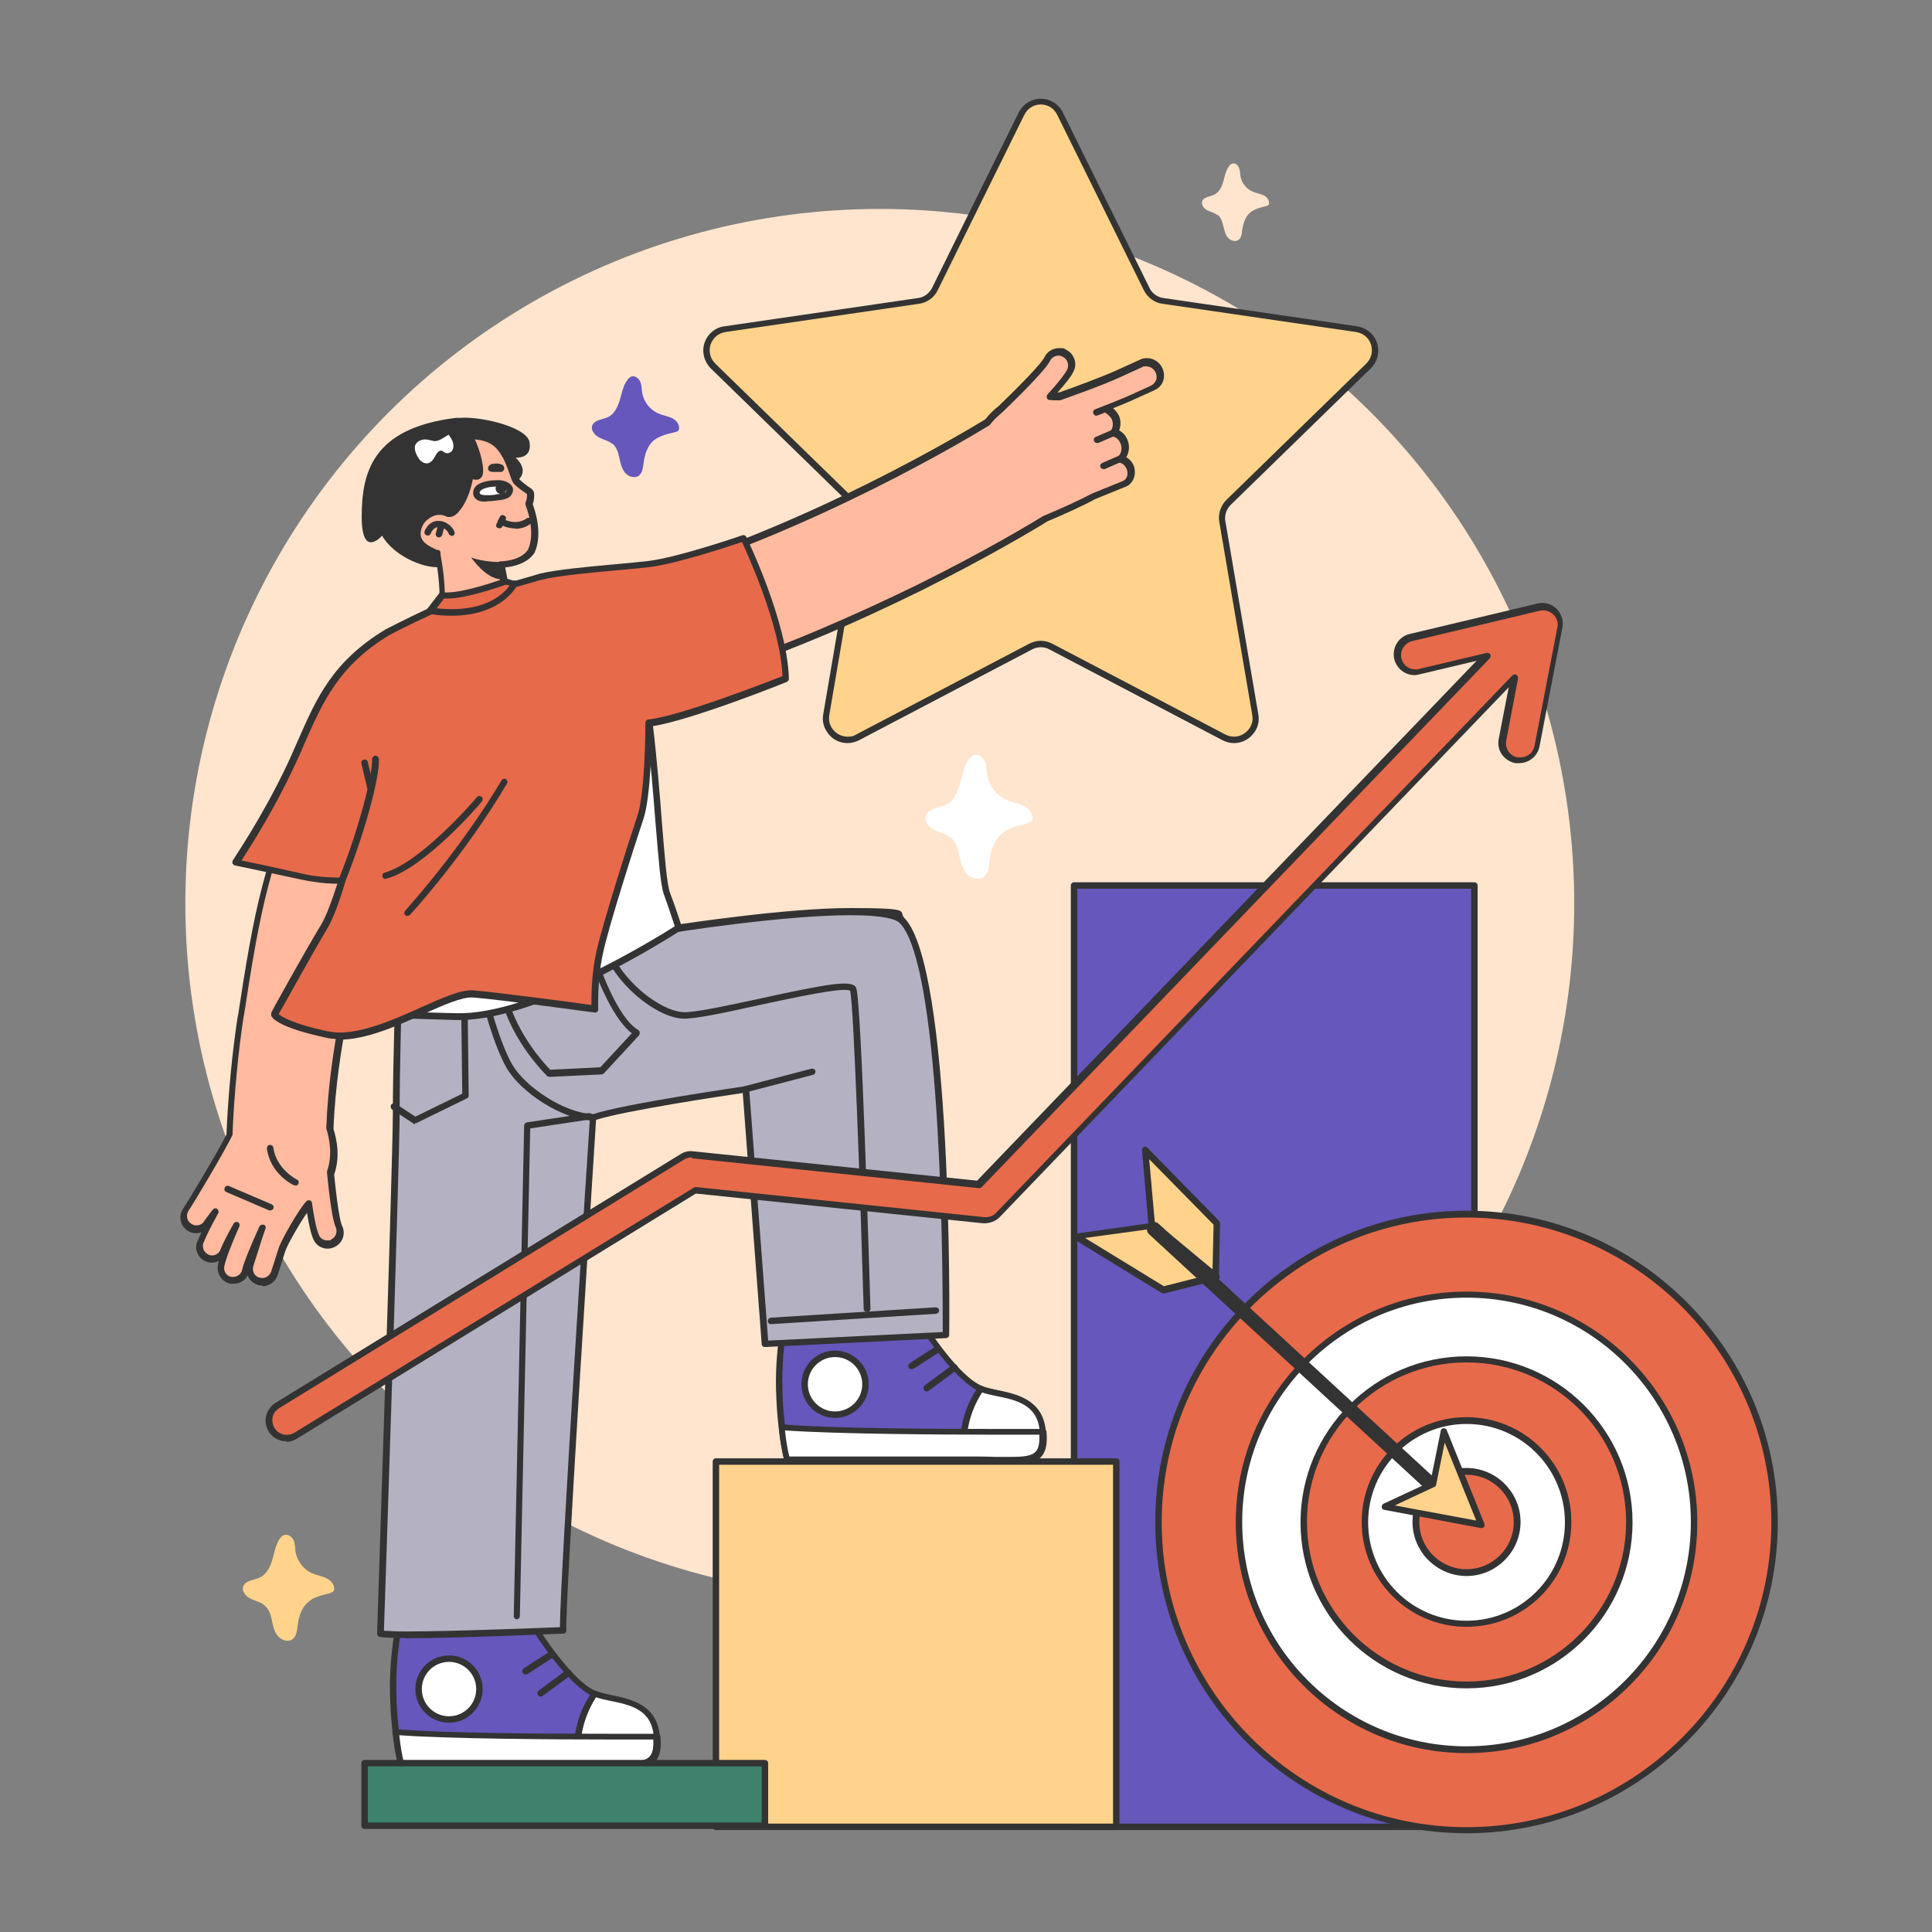 <?xml version="1.0" encoding="UTF-8"?>
<svg id="_Ñëîé_1" data-name="Ñëîé_1" xmlns="http://www.w3.org/2000/svg" version="1.1" viewBox="0 0 540 540">
  <rect x="0" y="0" width="540" height="540" fill="#808080" stroke="none"/>
  <!-- Generator: Adobe Illustrator 29.4.0, SVG Export Plug-In . SVG Version: 2.1.0 Build 152)  -->
  <defs>
    <style>
      .st0 {
        fill: #ffd38b;
      }

      .st1 {
        fill: #6557bb;
      }

      .st2 {
        fill: #fff;
      }

      .st3 {
        fill: #3d826d;
      }

      .st4 {
        fill: #e76a4a;
      }

      .st5 {
        fill: #ffe5ce;
      }

      .st6 {
        fill: #7089e4;
      }

      .st7 {
        fill: #333;
      }

      .st8 {
        fill: #b4b2c2;
      }

      .st9 {
        fill: #ffba9f;
      }
    </style>
  </defs>
  <circle class="st5" cx="245.9" cy="252.5" r="194.1"/>
  <path class="st1" d="M171.2,124.1c-1.1-.9-2.5-1.2-3.7-1.8-1.2-.6-2.4-2-2-3.3.6-1.7,2.9-1.7,4.4-2.4,1.8-.8,2.7-2.8,3.3-4.7.6-1.9.9-3.9,2-5.5.3-.5.8-1,1.4-1.2,1-.2,2,.6,2.4,1.6s.3,2,.5,3c.4,2.5,2.2,4.8,4.6,5.8,1.2.5,2.4.7,3.6,1.2,1.1.5,2.2,1.6,2.1,2.9,0,.2,0,.3-.1.5-.2.4-.7.5-1.1.6-2.1.5-4.3,1-6,2.4-1.7,1.5-2.4,3.9-2.7,6.1-.2,1.4-.3,2.9-1.4,3.7-1.2.8-3,.2-3.9-1-.9-1.2-1.2-2.7-1.5-4.1-.3-1.4-.8-3-1.9-3.9Z"/>
  <path class="st2" d="M265.8,234.2c-1.3-1.1-3.1-1.5-4.6-2.2-1.5-.8-3-2.4-2.4-4,.7-2.1,3.5-2.1,5.5-3,2.2-1,3.3-3.4,4-5.8s1.1-4.8,2.4-6.8c.4-.6,1-1.2,1.7-1.4,1.2-.3,2.4.8,2.9,1.9s.4,2.5.6,3.7c.5,3.1,2.7,5.9,5.7,7.1,1.4.6,3,.8,4.4,1.5s2.7,2,2.6,3.5c0,.2,0,.4-.1.6-.2.5-.8.6-1.3.8-2.6.7-5.3,1.2-7.3,3-2.1,1.9-3,4.8-3.3,7.5-.2,1.7-.4,3.6-1.8,4.6-1.5,1-3.7.2-4.8-1.2-1.1-1.4-1.5-3.3-1.9-5.1s-1-3.6-2.3-4.8Z"/>
  <path class="st5" d="M340.4,60.2c-.8-.7-1.9-.9-2.9-1.4s-1.8-1.5-1.5-2.5c.4-1.3,2.2-1.3,3.4-1.9,1.4-.7,2.1-2.2,2.5-3.6.4-1.4.7-3,1.5-4.2.3-.4.6-.8,1.1-.9.8-.2,1.5.5,1.8,1.2.3.7.3,1.6.4,2.3.3,1.9,1.7,3.7,3.5,4.4.9.4,1.9.5,2.8.9.9.4,1.7,1.2,1.7,2.2,0,.1,0,.3,0,.4-.2.3-.5.4-.8.5-1.6.4-3.3.8-4.6,1.9-1.3,1.2-1.8,3-2.1,4.7-.1,1.1-.2,2.3-1.1,2.9-.9.6-2.3.1-3-.8s-.9-2.1-1.2-3.2c-.3-1.1-.6-2.3-1.5-3Z"/>
  <path class="st0" d="M73.9,448.7c-1.1-1-2.6-1.2-3.9-1.9-1.3-.6-2.5-2.1-2-3.4.6-1.7,3-1.7,4.7-2.5,1.8-.9,2.8-2.9,3.4-4.9s.9-4.1,2-5.8c.4-.5.8-1.1,1.5-1.2,1-.2,2.1.6,2.5,1.6s.4,2.1.5,3.2c.5,2.6,2.3,5,4.8,6,1.2.5,2.6.7,3.8,1.3,1.2.6,2.3,1.7,2.2,3,0,.2,0,.4-.1.5-.2.4-.7.5-1.1.7-2.2.6-4.5,1-6.2,2.6-1.8,1.6-2.5,4-2.8,6.4-.2,1.4-.3,3.1-1.5,3.9-1.3.9-3.1.2-4.1-1-1-1.2-1.3-2.8-1.6-4.3-.3-1.5-.8-3.1-2-4.1Z"/>
  <g>
    <g>
      <path class="st0" d="M296.3,31.9l24.2,49c.9,1.8,2.6,3,4.6,3.3l54.1,7.9c5,.7,6.9,6.8,3.4,10.3l-39.1,38.1c-1.4,1.4-2.1,3.4-1.7,5.4l9.2,53.9c.8,4.9-4.3,8.7-8.8,6.4l-48.4-25.4c-1.8-.9-3.9-.9-5.6,0l-48.4,25.4c-4.4,2.3-9.6-1.4-8.8-6.4l9.2-53.9c.3-2-.3-4-1.7-5.4l-39.1-38.1c-3.6-3.5-1.6-9.6,3.4-10.3l54.1-7.9c2-.3,3.7-1.5,4.6-3.3l24.2-49c2.2-4.5,8.6-4.5,10.9,0Z"/>
      <path class="st7" d="M344.9,207.7c-1.1,0-2.2-.3-3.2-.8l-48.4-25.4c-1.5-.8-3.3-.8-4.8,0l-48.4,25.4c-1,.5-2.1.8-3.2.8-2.1,0-4-.9-5.3-2.5-1.3-1.6-1.9-3.6-1.5-5.6l9.2-53.9c.3-1.7-.3-3.4-1.5-4.6l-39.1-38.1c-1.9-1.9-2.6-4.6-1.8-7.1.8-2.5,3-4.4,5.6-4.7l54.1-7.9c1.7-.2,3.1-1.3,3.9-2.8l24.2-49c1.2-2.4,3.6-3.9,6.2-3.9s5.1,1.5,6.2,3.9l24.2,49c.7,1.5,2.2,2.6,3.9,2.8l54.1,7.9c2.6.4,4.8,2.2,5.6,4.7.8,2.5.1,5.3-1.8,7.1l-39.1,38.1c-1.2,1.2-1.8,2.9-1.5,4.6l9.2,53.9c.4,2.1-.2,4.1-1.5,5.6-1.3,1.6-3.3,2.5-5.3,2.5ZM290.9,179.1c1.1,0,2.2.3,3.2.8l48.4,25.4c.8.4,1.6.6,2.4.6,1.5,0,3-.7,4-1.9,1-1.2,1.4-2.6,1.1-4.2l-9.2-53.9c-.4-2.3.4-4.6,2-6.2l39.1-38.1c1.4-1.4,1.9-3.4,1.3-5.3-.6-1.9-2.2-3.2-4.2-3.5l-54.1-7.9c-2.3-.3-4.2-1.8-5.2-3.8l-24.2-49c-.9-1.8-2.6-2.9-4.6-2.9s-3.7,1.1-4.6,2.9l-24.2,49c-1,2.1-3,3.5-5.2,3.8l-54.1,7.9c-2,.3-3.5,1.6-4.2,3.5-.6,1.9-.1,3.9,1.3,5.3l39.1,38.1c1.6,1.6,2.4,3.9,2,6.2l-9.2,53.9c-.3,1.5.1,3,1.1,4.2,1,1.2,2.5,1.9,4,1.9s1.6-.2,2.4-.6l48.4-25.4c1-.5,2.1-.8,3.2-.8Z"/>
    </g>
    <g>
      <path class="st9" d="M324.2,103.3c-.9-1.9-3.1-2.7-4.9-1.9l-6.6,3c-4.2,1.9-11.7,4.7-16.3,6.3-.8,0-1.7,0-2.6-.1,2.6-2.8,4.9-5.5,5.6-7.2.8-1.8,0-4-1.8-4.8-1.8-.8-4,0-4.8,1.8-.8,1.8-7.1,8.3-13.1,14-1.4,1.1-2.6,2.3-3.5,3.6-4.2,2.6-49.2,29.9-98.4,44.2l8.7,30.2c15.2-4.4,30-9.9,43.4-15.6,9.8-4.1,18.9-8.4,26.9-12.4,18.9-9.4,32.1-17.3,35.6-19.5,4.2-1.7,9.6-4.1,13.3-6.2l8.6-3.5c.4-.2.8-.4,1.1-.8.9-1,1.1-2.5.6-3.9-.5-1.3-1.6-2.2-2.8-2.4.2-.1.3-.3.5-.4,1-1.1,1.3-2.8.7-4.3-.5-1.4-1.6-2.3-2.9-2.6.8-1.1,1.1-2.6.5-4.1-.4-1-1.8-2.3-2.6-2.7-.9.3-1.7.7-2.5.9,3.3-1.2,6.6-2.6,9.1-3.7l6.6-3c1.8-.8,2.6-3,1.7-4.9Z"/>
      <path class="st7" d="M186.4,193.2c-.4,0-.8-.3-.9-.7l-8.7-30.2c0-.2,0-.5,0-.7.1-.2.3-.4.5-.4,48.5-14,92.5-40.6,98.1-44,1.1-1.4,2.3-2.6,3.6-3.6,6.6-6.3,12.2-12.2,12.9-13.7.7-1.6,2.4-2.6,4.1-2.6s1.3.1,1.9.4c2.3,1.1,3.3,3.8,2.2,6-.6,1.4-2.1,3.3-4.5,6,.1,0,.3,0,.4,0,4.3-1.5,11.9-4.3,16.1-6.2l6.6-3c.6-.3,1.2-.4,1.9-.4,1.8,0,3.5,1.1,4.3,2.8.5,1.2.6,2.4.2,3.6-.4,1.1-1.2,2-2.3,2.5l-6.6,3c-1.3.6-3.1,1.3-5.1,2.1.7.6,1.4,1.5,1.7,2.2.5,1.3.5,2.7,0,4,1.1.6,1.9,1.5,2.4,2.8.6,1.6.4,3.3-.4,4.7.9.5,1.7,1.4,2.1,2.4.6,1.7.3,3.6-.8,4.8-.4.5-.9.8-1.4,1l-8.6,3.5c-3.8,2.1-9.3,4.5-13.3,6.2-3.7,2.3-16.9,10.2-35.6,19.5-9,4.4-18,8.6-27,12.4-15,6.3-29.6,11.6-43.5,15.6,0,0-.2,0-.3,0ZM178.8,162.7l8.2,28.4c13.5-3.9,27.8-9.1,42.4-15.3,8.9-3.8,17.9-7.9,26.9-12.3,18.8-9.3,31.9-17.2,35.5-19.4,0,0,0,0,.1,0,4-1.7,9.5-4.1,13.2-6.1,0,0,0,0,0,0l8.6-3.5c.3-.1.5-.3.8-.5.7-.7.8-1.9.4-2.9-.4-1-1.2-1.7-2.1-1.8-.4,0-.6-.3-.7-.7,0-.3,0-.7.3-.9.1,0,.2-.2.3-.3.8-.9,1-2.2.5-3.4-.4-1.1-1.2-1.8-2.2-2-.3,0-.5-.3-.7-.6s0-.6.1-.9c.7-.9.8-2.1.4-3.2-.2-.6-1.2-1.5-1.9-2-.7.3-1.4.5-2.1.8-.5.2-1,0-1.2-.5-.2-.5,0-1,.5-1.2,3.9-1.5,6.9-2.7,9-3.6l6.6-3c.6-.3,1.1-.8,1.4-1.5.3-.7.2-1.5-.1-2.2-.5-1-1.5-1.7-2.6-1.7s-.8,0-1.1.2l-6.6,3c-4.3,2-12.2,4.8-16.4,6.3-.1,0-.2,0-.4,0-.9,0-1.7,0-2.5-.1-.4,0-.7-.2-.8-.6-.1-.3,0-.7.2-1,3.7-4,5-6,5.5-6.9.6-1.4,0-3-1.3-3.6-.4-.2-.7-.3-1.1-.3-1.1,0-2,.6-2.5,1.6-1.1,2.3-8.9,10.1-13.3,14.3,0,0,0,0,0,0-1.2,1-2.4,2.1-3.4,3.4,0,0-.1.2-.2.2-4.9,3-49,29.7-97.8,44Z"/>
    </g>
    <g>
      <g>
        <path class="st1" d="M271,407.3h-51s-.9-2.8-1.5-8.8c-.3-2.9-.6-6.2-.7-10.4-.3-12.8,2.5-23.1,2.5-23.1l7.6,2.8c6.1,2.3,12.8,2.6,19.2.9l8.3-2.2c6.1,10.1,13.4,19.3,18.6,21.6.2,0,.3.1.5.2,5.3,1.9,15.9,1.3,16.8,11.5,0,.1,0-.1,0,0,.8,9.9-4.5,7.5-20.5,7.5Z"/>
        <path class="st7" d="M283.5,408.5c-1.4,0-2.9,0-4.7-.1-2.3,0-4.8-.2-7.8-.2h-51c-.4,0-.7-.3-.9-.6,0-.1-.9-3-1.5-8.9-.4-3.5-.6-6.8-.7-10.5-.3-12.8,2.5-23.3,2.5-23.4,0-.2.2-.5.5-.6.2-.1.5-.1.7,0l7.6,2.8c3.4,1.3,7,1.9,10.7,1.9s5.3-.3,7.9-1l8.3-2.2c.4-.1.8,0,1,.4,6.7,11.1,13.7,19.3,18.2,21.2h.1c0,.1.2.1.3.2,1.1.4,2.5.7,3.9,1,5.3,1.1,12.6,2.6,13.5,11.1,0,0,0,.2,0,.2.3,3.3-.2,5.4-1.4,6.7-1.5,1.6-4,1.9-7.5,1.9ZM220.7,406.4h50.3c3,0,5.6,0,7.8.2,1.7,0,3.3.1,4.6.1,3,0,5.2-.2,6.2-1.4.8-.9,1.1-2.5.9-5.2,0,0,0-.1,0-.2-.7-7.4-6.7-8.7-12.1-9.8-1.5-.3-3-.6-4.2-1-.1,0-.3-.1-.4-.2h-.1c-4.8-2.2-11.8-10.1-18.7-21.4l-7.7,2c-2.7.7-5.6,1.1-8.4,1.1s-7.7-.7-11.3-2l-6.7-2.5c-.7,2.8-2.5,11.6-2.2,21.9,0,3.6.3,6.9.7,10.3.5,4.2,1,6.8,1.3,8Z"/>
      </g>
      <g>
        <path class="st2" d="M271,408c-1.2-1.8-1.8-3.7-1.7-5.9.4-6.5,2.9-11.2,4.8-13.9.2,0,.3.1.5.2,5.3,1.9,15.9,1.2,16.8,11.5,0,.1,0,.2,0,.3.8,9.9-4.5,7.8-20.5,7.8Z"/>
        <path class="st7" d="M282.6,409.1c-1.3,0-2.8,0-4.5,0-2.1,0-4.4-.1-7-.1-.3,0-.6-.2-.8-.4-1.4-2-2-4.2-1.9-6.5.4-6.6,2.9-11.5,5-14.4.2-.3.7-.5,1.1-.3.1,0,.3.1.4.2,1.1.4,2.5.7,3.9,1,5.4,1.1,12.7,2.6,13.5,11.3,0,.1,0,.2,0,.4.3,3.4-.2,5.5-1.4,6.9-1.6,1.7-4.3,2.1-8.4,2.1ZM271.5,407.1c2.4,0,4.6,0,6.6.1,1.7,0,3.2,0,4.5,0,3.5,0,5.9-.2,7-1.5.9-1,1.2-2.7,1-5.5,0-.1,0-.2,0-.3-.7-7.4-6.7-8.6-12.1-9.7-1.5-.3-2.8-.6-4-1-1.8,2.8-3.9,7.1-4.3,12.9,0,1.7.3,3.4,1.3,5Z"/>
      </g>
      <g>
        <path class="st2" d="M270.9,408h-50.8s-.9-3.1-1.5-9.1c17.7,1.5,63.9,1.4,73,1.3.8,9.9-4.6,7.8-20.6,7.8Z"/>
        <path class="st7" d="M282.6,409.1c-1.3,0-2.8,0-4.5,0-2.1,0-4.5-.1-7.2-.1h-50.8c-.4,0-.8-.3-.9-.7,0-.1-.9-3.3-1.5-9.2,0-.3,0-.5.3-.7.2-.2.5-.3.7-.3,13.4,1.2,43.6,1.3,60.4,1.3s10.3,0,12.5,0h0c.5,0,.9.4.9.8.3,3.4-.2,5.5-1.4,6.9-1.6,1.7-4.3,2.1-8.4,2.1ZM220.7,407.1h50.1c2.7,0,5.1,0,7.2.1,1.7,0,3.2,0,4.5,0,3.5,0,5.9-.2,7-1.5.8-.9,1.1-2.3,1-4.7-2.4,0-6.5,0-11.7,0-16.4,0-45.5-.2-59.4-1.2.4,3.7.9,6.1,1.2,7.2Z"/>
      </g>
      <path class="st7" d="M259,388.9c-.3,0-.6-.1-.7-.4-.3-.4-.2-1,.2-1.3l7.7-5.7c.4-.3,1-.2,1.3.2.3.4.2,1-.2,1.3l-7.7,5.7c-.2.1-.4.2-.5.2Z"/>
      <path class="st7" d="M254.8,382.7c-.3,0-.6-.1-.8-.4-.3-.4-.1-1,.3-1.3l7.3-4.7c.4-.3,1-.1,1.3.3.3.4.1,1-.3,1.3l-7.3,4.7c-.2,0-.3.1-.5.1Z"/>
      <g>
        <circle class="st2" cx="233.4" cy="386.8" r="8.5" transform="translate(-205.2 278.3) rotate(-45)"/>
        <path class="st7" d="M233.4,396.3c-5.2,0-9.4-4.2-9.4-9.4s4.2-9.4,9.4-9.4,9.4,4.2,9.4,9.4-4.2,9.4-9.4,9.4ZM233.4,379.3c-4.2,0-7.6,3.4-7.6,7.6s3.4,7.6,7.6,7.6,7.6-3.4,7.6-7.6-3.4-7.6-7.6-7.6Z"/>
      </g>
    </g>
    <g>
      <g>
        <path class="st1" d="M163.1,492.6h-51s-.9-2.8-1.5-8.8c-.3-2.9-.6-6.2-.7-10.4-.3-12.8,2.5-23.1,2.5-23.1l7.6,2.8c6.1,2.3,12.8,2.6,19.2.9l8.3-2.2c6.1,10.1,13.4,19.3,18.6,21.6.2,0,.3.1.5.2,5.3,1.9,15.9,1.3,16.8,11.5,0,.1,0-.1,0,0,.8,9.9-4.5,7.5-20.5,7.5Z"/>
        <path class="st7" d="M175.6,493.8c-1.4,0-2.9,0-4.7-.1-2.3,0-4.8-.2-7.8-.2h-51c-.4,0-.7-.3-.9-.6,0-.1-.9-3-1.5-8.9-.4-3.5-.6-6.8-.7-10.5-.3-12.8,2.5-23.3,2.5-23.4,0-.2.2-.5.5-.6.2-.1.5-.1.7,0l7.6,2.8c3.4,1.3,7,1.9,10.7,1.9s5.3-.3,7.9-1l8.3-2.2c.4-.1.8,0,1,.4,6.7,11.1,13.7,19.3,18.2,21.2h.1c0,.1.2.1.3.2,1.1.4,2.5.7,3.9,1,5.3,1.1,12.6,2.6,13.5,11.1,0,0,0,.2,0,.2.3,3.3-.2,5.4-1.4,6.7-1.5,1.6-4,1.9-7.5,1.9ZM112.8,491.7h50.3c3,0,5.6,0,7.8.2,1.7,0,3.3.1,4.6.1,3,0,5.2-.2,6.2-1.4.8-.9,1.1-2.5.9-5.2,0,0,0-.1,0-.2-.7-7.4-6.7-8.7-12.1-9.8-1.5-.3-3-.6-4.2-1-.1,0-.3-.1-.4-.2h-.1c-4.8-2.2-11.8-10.1-18.7-21.4l-7.7,2c-2.7.7-5.6,1.1-8.4,1.1s-7.7-.7-11.3-2l-6.7-2.5c-.7,2.8-2.5,11.6-2.2,21.9,0,3.6.3,6.9.7,10.3.5,4.2,1,6.8,1.3,8Z"/>
      </g>
      <g>
        <path class="st2" d="M163.1,493.2c-1.2-1.8-1.8-3.7-1.7-5.9.4-6.5,2.9-11.2,4.8-13.9.2,0,.3.1.5.2,5.3,1.9,15.9,1.2,16.8,11.5,0,.1,0,.2,0,.3.8,9.9-4.5,7.8-20.5,7.8Z"/>
        <path class="st7" d="M174.7,494.3c-1.3,0-2.8,0-4.5,0-2.1,0-4.4-.1-7-.1-.3,0-.6-.2-.8-.4-1.4-2-2-4.2-1.9-6.5.4-6.6,2.9-11.5,5-14.4.2-.3.7-.5,1.1-.3.1,0,.3.1.4.2,1.1.4,2.5.7,3.9,1,5.4,1.1,12.7,2.6,13.5,11.3,0,.1,0,.2,0,.4.3,3.4-.2,5.5-1.4,6.9-1.6,1.7-4.3,2.1-8.4,2.1ZM163.6,492.3c2.4,0,4.6,0,6.6.1,1.7,0,3.2,0,4.5,0,3.5,0,5.9-.2,7-1.5.9-1,1.2-2.7,1-5.5,0-.1,0-.2,0-.3-.7-7.4-6.7-8.6-12.1-9.7-1.5-.3-2.8-.6-4-1-1.8,2.8-3.9,7.1-4.3,12.9,0,1.7.3,3.4,1.3,5Z"/>
      </g>
      <g>
        <path class="st2" d="M163,493.2h-50.8s-.9-3.1-1.5-9.1c17.7,1.5,63.9,1.4,73,1.3.8,9.9-4.6,7.8-20.6,7.8Z"/>
        <path class="st7" d="M174.7,494.3c-1.3,0-2.8,0-4.5,0-2.1,0-4.5-.1-7.2-.1h-50.8c-.4,0-.8-.3-.9-.7,0-.1-.9-3.3-1.5-9.2,0-.3,0-.5.3-.7.2-.2.5-.3.7-.3,13.4,1.2,43.6,1.3,60.4,1.3s10.3,0,12.5,0h0c.5,0,.9.4.9.8.3,3.4-.2,5.5-1.4,6.9-1.6,1.7-4.3,2.1-8.4,2.1ZM112.8,492.3h50.1c2.7,0,5.1,0,7.2.1,1.7,0,3.2,0,4.5,0,3.5,0,5.9-.2,7-1.5.8-.9,1.1-2.3,1-4.7-2.4,0-6.5,0-11.6,0-16.4,0-45.5-.2-59.4-1.2.4,3.7.9,6.1,1.2,7.2Z"/>
      </g>
      <path class="st7" d="M151.1,474.2c-.3,0-.6-.1-.7-.4-.3-.4-.2-1,.2-1.3l7.7-5.7c.4-.3,1-.2,1.3.2.3.4.2,1-.2,1.3l-7.7,5.7c-.2.1-.4.2-.5.2Z"/>
      <path class="st7" d="M146.9,468c-.3,0-.6-.1-.8-.4-.3-.4-.1-1,.3-1.3l7.3-4.7c.4-.3,1-.1,1.3.3.3.4.1,1-.3,1.3l-7.3,4.7c-.2,0-.3.1-.5.1Z"/>
      <g>
        <circle class="st2" cx="125.5" cy="472.1" r="8.5" transform="translate(-105.1 41.5) rotate(-13.3)"/>
        <path class="st7" d="M125.5,481.5c-5.2,0-9.4-4.2-9.4-9.4s4.2-9.4,9.4-9.4,9.4,4.2,9.4,9.4-4.2,9.4-9.4,9.4ZM125.5,464.5c-4.2,0-7.6,3.4-7.6,7.6s3.4,7.6,7.6,7.6,7.6-3.4,7.6-7.6-3.4-7.6-7.6-7.6Z"/>
      </g>
    </g>
    <g>
      <g>
        <path class="st9" d="M92.4,328.1c1.7-4.8.8-9.5-.2-12.6,1.8-44.9,23.1-96.9,27.6-107.4l-28.9-12.4c-4,9.3-9.5,25.3-16.6,51.7-3,11.1-5.1,24.9-7,37-1.4,9.2-2.7,21.9-3.1,32.8-1.9,3.9-10.4,18.3-12.2,21-1.1,1.6-.7,3.8.9,4.9,1.6,1.1,3.8.7,4.9-.9.6-.9,1.5-2,2.5-3.3-1.7,3.1-3.3,6.2-4.2,8.3-.7,1.8.2,3.8,2,4.5,1.8.7,3.8-.2,4.5-2,.7-1.8,2.1-4.5,3.6-7.2-2,4.6-3.8,9-4.2,11.3-.4,1.9.8,3.7,2.7,4.1,1.9.4,3.7-.8,4.1-2.7.4-1.9,2.4-6.6,4.7-11.8-.5,1.4-1,2.8-1.3,3.9l-2.1,6.6c-.6,1.8.4,3.8,2.3,4.4,1.8.6,3.8-.4,4.4-2.3l2.1-6.6c.8-2.4,5.9-11.1,7.6-12.7.5,4,1.2,7.7,2.1,9.4.9,1.7,3,2.4,4.7,1.6,1.7-.9,2.4-3,1.6-4.7-.7-1.5-1.6-8-2.3-14.8Z"/>
        <path class="st7" d="M73.3,359.3c-.5,0-.9,0-1.3-.2-1.3-.4-2.3-1.4-2.8-2.6-.7,1.4-2.2,2.3-3.9,2.3s-.6,0-.9,0c-2.4-.5-3.9-2.8-3.5-5.2,0-.4.2-.8.3-1.2-1.1.6-2.4.7-3.6.2-1.1-.4-2-1.3-2.4-2.3-.5-1.1-.5-2.3,0-3.4.3-.7.7-1.6,1.1-2.5-.5.2-1,.3-1.5.3-.9,0-1.8-.3-2.5-.8-1-.7-1.6-1.7-1.8-2.8-.2-1.2,0-2.3.7-3.3,1.8-2.7,10.1-16.6,12.1-20.7.4-10.3,1.6-23.1,3.1-32.7l.2-1c1.8-11.8,3.9-25.2,6.8-36.1,6.2-23.1,11.8-40.6,16.7-51.8,0-.2.3-.4.5-.5.2,0,.5,0,.7,0l28.9,12.4c.2,0,.4.3.5.5,0,.2,0,.5,0,.7-4.3,10-25.7,62.1-27.5,106.9,1,3.2,1.9,7.9.2,12.8.7,7.3,1.6,13.1,2.2,14.3,1.1,2.2.2,4.8-2,5.9-.6.3-1.3.5-2,.5-1.7,0-3.2-.9-3.9-2.4-.7-1.4-1.3-3.9-1.9-7.6-2.1,3-5.5,8.9-6.1,10.8l-2.1,6.6c-.6,1.8-2.3,3.1-4.2,3.1ZM73.4,342.3c.1,0,.2,0,.3,0,.5.2.7.7.5,1.1-.5,1.5-1,2.8-1.3,3.9l-2.1,6.6c-.4,1.4.3,2.8,1.7,3.2.3,0,.5.1.8.1,1.1,0,2.1-.7,2.5-1.8l2.1-6.6c.8-2.4,5.9-11.3,7.8-13.1.2-.2.6-.3.9-.2.3.1.6.4.6.7.8,5.7,1.5,8.1,2,9.1.4.9,1.3,1.4,2.3,1.4s.8,0,1.1-.3c1.3-.6,1.8-2.2,1.2-3.5-1.1-2.2-2.1-12.1-2.4-15.1,0-.1,0-.3,0-.4,1.6-4.6.7-9.1-.2-12,0-.1,0-.2,0-.3,1.7-44.1,22.3-95.1,27.3-106.9l-27.2-11.7c-4.7,11.2-10.2,28.2-16.2,50.7-2.9,10.8-5,24.1-6.8,35.9l-.2,1c-1.5,9.6-2.7,22.4-3.1,32.7,0,.1,0,.2,0,.4-1.9,4-10.4,18.4-12.3,21.2-.4.6-.5,1.3-.4,1.9.1.7.5,1.3,1.1,1.7.4.3.9.5,1.5.5.9,0,1.7-.4,2.1-1.1.6-.8,1.4-2,2.5-3.3.3-.4.8-.5,1.2-.2.4.3.5.8.3,1.2-2,3.6-3.4,6.4-4.1,8.2-.3.6-.2,1.3,0,2,.3.6.8,1.1,1.4,1.4.3.1.6.2.9.2,1.1,0,2-.6,2.4-1.6.6-1.6,1.9-4.1,3.7-7.3.2-.4.8-.6,1.2-.4.4.2.6.7.4,1.2-2.4,5.4-3.8,9.2-4.2,11.1-.3,1.4.6,2.8,2,3,.2,0,.3,0,.5,0,1.2,0,2.3-.9,2.5-2.1.4-1.8,2-5.8,4.8-12,.2-.3.5-.5.8-.5Z"/>
      </g>
      <path class="st7" d="M82.6,331.3c-.1,0-.3,0-.4,0-.3-.1-6.7-3.2-7.6-10.3,0-.5.3-1,.8-1,.5,0,1,.3,1,.8.9,6.1,6.6,8.9,6.6,8.9.5.2.6.8.4,1.2-.2.3-.5.5-.8.5Z"/>
      <path class="st7" d="M75.6,338.3c-.1,0-.2,0-.4,0l-11.9-5.1c-.5-.2-.7-.7-.5-1.2.2-.5.7-.7,1.2-.5l11.9,5.1c.5.2.7.7.5,1.2-.1.3-.5.5-.8.5Z"/>
    </g>
    <g>
      <rect class="st1" x="300.2" y="247.5" width="111.9" height="263.1"/>
      <path class="st7" d="M412.1,511.5h-111.9c-.5,0-.9-.4-.9-.9V247.5c0-.5.4-.9.9-.9h111.9c.5,0,.9.4.9.9v263.1c0,.5-.4.9-.9.9ZM301.1,509.7h110.1V248.4h-110.1v261.3Z"/>
    </g>
    <g>
      <rect class="st0" x="200.1" y="408.5" width="111.9" height="102.1"/>
      <path class="st7" d="M312,511.5h-111.9c-.5,0-.9-.4-.9-.9v-102.1c0-.5.4-.9.9-.9h111.9c.5,0,.9.4.9.9v102.1c0,.5-.4.9-.9.9ZM201,509.7h110.1v-100.3h-110.1v100.3Z"/>
    </g>
    <g>
      <rect class="st3" x="101.9" y="492.9" width="111.9" height="17.5"/>
      <path class="st7" d="M213.8,511.2h-111.9c-.5,0-.9-.4-.9-.9v-17.5c0-.5.4-.9.9-.9h111.9c.5,0,.9.4.9.9v17.5c0,.5-.4.9-.9.9ZM102.8,509.4h110.1v-15.7h-110.1v15.7Z"/>
    </g>
    <g>
      <g>
        <circle class="st4" cx="409.9" cy="425.5" r="86.1"/>
        <path class="st7" d="M409.9,512.4c-48,0-87-39-87-87s39-87,87-87,87,39,87,87-39,87-87,87ZM409.9,340.3c-47,0-85.2,38.2-85.2,85.2s38.2,85.2,85.2,85.2,85.2-38.2,85.2-85.2-38.2-85.2-85.2-85.2Z"/>
      </g>
      <g>
        <circle class="st2" cx="409.9" cy="425.5" r="63.6" transform="translate(-62.9 71.2) rotate(-9.2)"/>
        <path class="st7" d="M409.9,490c-35.6,0-64.5-28.9-64.5-64.5s28.9-64.5,64.5-64.5,64.5,28.9,64.5,64.5-28.9,64.5-64.5,64.5ZM409.9,362.7c-34.6,0-62.7,28.1-62.7,62.7s28.1,62.7,62.7,62.7,62.7-28.1,62.7-62.7-28.1-62.7-62.7-62.7Z"/>
      </g>
      <g>
        <circle class="st4" cx="409.9" cy="425.5" r="45.5" transform="translate(-86.8 105.6) rotate(-13.3)"/>
        <path class="st7" d="M409.9,471.9c-25.6,0-46.4-20.8-46.4-46.4s20.8-46.4,46.4-46.4,46.4,20.8,46.4,46.4-20.8,46.4-46.4,46.4ZM409.9,380.8c-24.6,0-44.6,20-44.6,44.6s20,44.6,44.6,44.6,44.6-20,44.6-44.6-20-44.6-44.6-44.6Z"/>
      </g>
      <g>
        <circle class="st2" cx="409.9" cy="425.5" r="28.4" transform="translate(-62.9 71.2) rotate(-9.2)"/>
        <path class="st7" d="M409.9,454.7c-16.1,0-29.3-13.1-29.3-29.3s13.1-29.3,29.3-29.3,29.3,13.1,29.3,29.3-13.1,29.3-29.3,29.3ZM409.9,398c-15.1,0-27.5,12.3-27.5,27.5s12.3,27.5,27.5,27.5,27.5-12.3,27.5-27.5-12.3-27.5-27.5-27.5Z"/>
      </g>
      <g>
        <circle class="st4" cx="409.9" cy="425.5" r="14.1"/>
        <path class="st7" d="M409.9,440.5c-8.3,0-15.1-6.8-15.1-15.1s6.8-15.1,15.1-15.1,15.1,6.8,15.1,15.1-6.8,15.1-15.1,15.1ZM409.9,412.2c-7.3,0-13.2,5.9-13.2,13.2s5.9,13.2,13.2,13.2,13.2-5.9,13.2-13.2-5.9-13.2-13.2-13.2Z"/>
      </g>
    </g>
    <g>
      <path class="st6" d="M132.3,121.8c-.9,0-1.4,0-1.4,0,0,0,1.6,6.2.5,11.6,0,0,0,0,0,0-.7,3.5-2.1,6.8-3.6,8.6-.9.4-1.8.8-2.6,1.2-.9-.4-3.4-1.2-6.1,1.2-.7.7-1.3,1.4-1.6,2.2-.5.2-1,.4-1.5.6-4.1,1.8-6.9,3-6.9,3l18-33.1c.2-.1.5-.3.8-.4,1.5.2,3.2,2.3,4.5,5Z"/>
      <path class="st6" d="M125.2,143.3c-2.7,1.2-5.4,2.4-7.7,3.4.3-.8.9-1.5,1.6-2.2,2.7-2.4,5.2-1.6,6.1-1.2Z"/>
      <path class="st6" d="M144.4,134.4c-.4.3-.8.6-1.3.8-2.6,1.3-8.8,4.1-15.2,6.9,1.5-1.8,2.9-5.1,3.6-8.6,1.1-5.5-.5-11.6-.5-11.6,0,0,5.6-.8,8.8,2.9,3.1,3.6,3.7,8.3,4.7,9.6Z"/>
      <path class="st7" d="M123.1,158.4c-3,.8-12.9-2.2-16.6-9.2-3.7-7.1,19.3-28.8,24.5-27.3,5.1,1.5,4,26.3,4,26.3l-11.8,10.2Z"/>
      <g>
        <path class="st9" d="M147.9,137.2c-.8-.5-2.4-1.6-3.3-2.6,0,0,0,0-.1-.1-1-1.3-1.6-6-4.7-9.6-3.2-3.8-8.8-2.9-8.8-2.9,0,0,1.6,6.2.5,11.6-.7,3.6-2.1,6.9-3.6,8.6-.8,1-1.5,1.5-2.2,1.4,0,0-.1,0-.4-.2-.9-.4-3.4-1.2-6.1,1.2-.7.7-1.3,1.4-1.6,2.2-1.2,2.9-.3,5.2,2.7,6.8,1.7.9,2.3,1.2,2.4,1,0,.3,1.6,7.5,1.2,14.9l-3.3,2.3s17.2,7.4,24.5,1.3c6.8-5.7-2.4-8.5-3.8-8.8l-1.1-6.3s6.1,0,8.5-3.7c0,0,0,0,0,0,2.6-5.6-.7-13.2-.7-13.2.5-1,.6-2.1.5-2.7,0-.4-.2-.7-.5-.9Z"/>
        <path class="st7" d="M136.6,176.3h0c-7.7,0-16.2-3.6-16.6-3.8-.3-.1-.5-.4-.5-.7,0-.3.1-.6.4-.8l2.9-2c.3-5.7-.7-11.2-1.1-13.4,0-.1,0-.2,0-.3-.4-.2-1-.5-2-1-3.4-1.8-4.5-4.7-3.1-7.9.4-.9,1-1.8,1.9-2.5,1.4-1.2,3-1.9,4.6-1.9s2,.3,2.5.5c.1,0,.2,0,.3.1.3,0,.7-.4,1.3-1,1.4-1.8,2.8-5,3.4-8.3,1-5.2-.5-11.2-.5-11.2,0-.2,0-.5.1-.7.1-.2.4-.4.6-.4,0,0,.6,0,1.5,0,2,0,5.7.4,8.2,3.3,2.1,2.5,3.1,5.4,3.8,7.5.3.9.6,1.8.9,2.2,0,0,0,0,0,0,.9.9,2.5,2.1,3.2,2.5.5.4.9.9.9,1.6,0,.7,0,1.8-.4,2.8.6,1.7,2.9,8.3.5,13.6,0,0,0,0,0,0,0,0,0,0,0,0-2,3.1-6.2,3.9-8.2,4.1l.9,4.7c1.8.6,5.7,2.1,6.3,4.9.4,1.7-.5,3.5-2.7,5.4-2.1,1.8-5.1,2.6-8.9,2.6ZM122.3,171.4c2.8,1,8.8,3,14.3,3,3.4,0,6-.7,7.7-2.2,1.1-.9,2.4-2.3,2.1-3.6-.4-1.8-3.7-3.2-5.6-3.7-.3,0-.6-.4-.7-.7l-1.1-6.3c0-.3,0-.5.2-.7.2-.2.4-.3.7-.3,0,0,5.6,0,7.7-3.3,2.3-5.2-.7-12.4-.7-12.4-.1-.3,0-.5,0-.8.4-.8.4-1.7.4-2.2,0,0,0-.2-.1-.2-.9-.6-2.5-1.7-3.5-2.7,0,0-.2-.2-.2-.3-.4-.5-.7-1.5-1.1-2.6-.7-2-1.6-4.7-3.5-6.9-2.1-2.4-5.4-2.7-7-2.7.4,2,1.1,6.7.3,11-.7,3.6-2.1,7.1-3.8,9-1,1.3-2.1,1.8-3.1,1.7-.1,0-.3,0-.4-.1h0s-.1,0-.3-.1c-.4-.2-1-.4-1.8-.4-1.2,0-2.3.5-3.4,1.4-.6.5-1.1,1.2-1.4,1.9-1,2.4-.3,4.2,2.3,5.6.4.2,1.4.7,1.8.9.1,0,.3,0,.4,0,.4.1.7.5.6.9,0,.1,0,.4.1.8.4,2.2,1.4,8.1,1.1,14.2,0,.3-.2.5-.4.7l-1.9,1.3Z"/>
      </g>
      <path class="st7" d="M126.2,149.7c-.4,0-.7-.2-.8-.6-.3-.8-1.5-1.8-2.7-1.8-1,0-1.8.6-2.3,1.8-.2.5-.7.7-1.2.5-.5-.2-.7-.7-.5-1.2,1.1-2.5,3-2.9,4-2.8,1.8,0,3.7,1.4,4.3,3,.2.5,0,1-.5,1.2-.1,0-.2,0-.3,0Z"/>
      <path class="st7" d="M122.7,150.2c0,0-.2,0-.2,0-.5-.1-.8-.6-.7-1.1l.7-2.6c.1-.5.6-.8,1.1-.7.5.1.8.6.7,1.1l-.7,2.6c-.1.4-.5.7-.9.7Z"/>
      <path class="st7" d="M144,147.7c-2.4,0-4.2-1.1-4.4-1.2-.4-.3-.6-.8-.3-1.2.3-.4.8-.6,1.2-.3.1,0,3.5,2.1,6.7-.1.4-.3,1-.2,1.3.2.3.4.2,1-.2,1.3-1.5,1.1-3,1.4-4.3,1.4Z"/>
      <path class="st7" d="M139.6,147.6c-.1,0-.3,0-.4,0-.5-.2-.7-.7-.4-1.2l.9-1.9c.2-.5.7-.7,1.2-.4.5.2.7.7.4,1.2l-.9,1.9c-.2.3-.5.5-.8.5Z"/>
      <path class="st7" d="M137.7,129.6c-.4.1-.8.3-1.1.7-.2.3-.3.9,0,1.2.2.3.6.3,1,.4.7,0,1.4,0,2.1,0,.2,0,.3,0,.5,0,.3-.1.6-.4.7-.7.1-.3,0-.7-.2-1-.2-.3-.6-.4-.9-.5-.7-.2-1.4-.2-2.1,0Z"/>
      <path class="st7" d="M127.9,116.8c-.2,0-.3,0-.5,0-23.5,2.9-26.3,15.5-26.3,27.7,0,12.2,6,4.9,6,4.9,0,0,1.8,2.8,6.4,1,1.2-.5,2-1.6,2.5-3,1.7-4.3,1.2-11.2,1.2-11.2,0,0,2.4,5.1,7.4,2,5-3.2,2.9-7,2.9-7,0,0,2,1.7,3.9,2.5,1.3.5,2.6.7,3.3-.5,1-1.6-.3-7.1-2.4-11.3,2.1-.1,5.2.4,7.4,3,3.1,3.6,3.7,8.3,4.7,9.6,4-3-.3-6.6-.3-6.6,0,0,4.7.5,3.9-4.3-.7-4.5-15.2-7.6-20.2-6.7Z"/>
      <path class="st2" d="M123.6,126c-.6-.2-1.3.3-1.6.9-.4.5-.6,1.1-1,1.6-.4.5-.9.9-1.5,1-.6.1-1.3-.2-1.8-.6s-.8-1-1.1-1.5c-.5-.9-.8-1.9-.6-2.8.4-1.4,2.2-2,3.6-1.7.6.1,1.2.3,1.8.4,1.5,0,2.7-1.1,4-1.8.5.7.9,1.3,1.2,2.1.2.8.2,1.7-.2,2.3-.4.7-1.4,1-2.1.6-.2-.1-.4-.3-.6-.4Z"/>
      <path class="st7" d="M139.7,157.1s-4.7,0-8-1.3c0,0,4.1,6.1,8.4,6.1l-.4-4.8Z"/>
      <g>
        <path class="st2" d="M135.6,139.3c1.2,0,2.5,0,3.7-.3,1-.2,2.6-.3,3-1.4.8-1.8-1.8-2.5-3-2.5-1.7,0-4.2.1-5.6,1.3-.5.5-.9,1.2-.6,1.9.3.8,1.3,1,2.1,1,0,0,.2,0,.3,0Z"/>
        <path class="st7" d="M136.2,140.2h0c-.2,0-.4,0-.6,0,0,0-.2,0-.3,0-1.5,0-2.5-.6-2.9-1.6-.4-1,0-2.2.8-2.9,1.6-1.3,4.4-1.5,6.2-1.5.9,0,2.9.4,3.7,1.7.4.6.4,1.4,0,2.1-.6,1.4-2.3,1.6-3.4,1.8-.1,0-.2,0-.3,0-1.1.2-2.2.3-3.3.3ZM138.9,136c-2.1,0-3.7.4-4.5,1.1-.3.2-.4.6-.3.8.1.3.6.4,1.3.5,0,0,.2,0,.2,0,.2,0,.4,0,.5,0h0c1,0,2,0,3-.3.1,0,.2,0,.4,0,.7-.1,1.8-.3,2-.8.1-.3,0-.4,0-.4-.3-.4-1.4-.8-2.2-.8-.2,0-.3,0-.5,0Z"/>
      </g>
      <path class="st7" d="M138.6,137c-.3-.8.2-1.6,1-1.9.8-.3,1.6.2,1.9,1,.3.8-.2,1.6-1,1.9-.8.3-1.6-.2-1.9-1Z"/>
    </g>
    <g>
      <path class="st8" d="M187.3,259.8s58.2-9.3,64.8-2.5c13.3,13.7,12.3,115.8,12.3,115.8l-50.6,2.5-5.4-71.2s-34.4,4.9-42.7,7.9c0,0-8.8,137.4-8.3,143.3,0,0-46.6,2-51,1,0,0,4.4-131.5,4.4-145.3s.7-34.2.7-34.2l59.2-28.1,16.7,10.8Z"/>
      <path class="st7" d="M113.3,457.8c-5.3,0-6.6-.2-7.2-.3-.4,0-.7-.5-.7-.9,0-1.3,4.4-131.7,4.4-145.3s.7-34,.7-34.3c0-.3.2-.6.5-.8l59.2-28.1c.3-.1.6-.1.9,0l16.4,10.6c3.5-.5,32.1-4.9,50.2-4.9s13.2.9,15.1,2.8c13.4,13.9,12.6,112.3,12.5,116.5,0,.5-.4.9-.9.9l-50.6,2.5c-.5,0-.9-.3-.9-.8l-5.3-70.2c-5.5.8-32.8,4.9-41,7.5-.6,9.9-8.8,137-8.3,142.6,0,.2,0,.5-.2.7-.2.2-.4.3-.6.3-.3,0-30,1.3-44.1,1.3ZM107.3,455.8c.9,0,2.7.2,6.1.2,12.7,0,38.1-1,43.1-1.2,0-13.3,8-137.1,8.4-142.5,0-.4.3-.7.6-.8,8.3-2.9,41.5-7.7,42.9-7.9.3,0,.5,0,.7.2.2.2.3.4.3.6l5.3,70.3,48.8-2.4c0-9.9.2-101.7-12-114.3-1-1-4.2-2.2-13.8-2.2-19,0-49.9,4.9-50.2,5-.2,0-.4,0-.6-.1l-16.3-10.5-58.3,27.7c-.1,3.4-.6,21.3-.6,33.6s-4,133.4-4.4,144.5Z"/>
    </g>
    <path class="st7" d="M165.7,313.2s0,0,0,0c-8.9-.3-20.3-8.1-24.1-14.7-3.7-6.4-6.8-18.8-7-19.4-.1-.5.2-1,.7-1.1.5-.1,1,.2,1.1.7,0,.1,3.2,12.7,6.8,18.9,3.5,6,14.3,13.5,22.6,13.8.5,0,.9.4.9.9,0,.5-.4.9-.9.9Z"/>
    <path class="st7" d="M242.3,366.7c-.5,0-.9-.4-.9-.9-1-34-2.8-85.4-3.8-88.9-1.8-1.1-15.9,2-25.3,4-9.4,2.1-18.3,4-21.6,3.8-7.7-.5-18.8-10-21.9-18.8-.2-.5,0-1,.6-1.2.5-.2,1,0,1.2.6,2.8,8.1,13.3,17.1,20.3,17.6,3,.2,12.2-1.8,21.1-3.7,20-4.4,26.3-5.4,27.3-3.1,1.5,3.5,3.7,80.9,4,89.7,0,.5-.4.9-.9.9,0,0,0,0,0,0Z"/>
    <path class="st7" d="M208.4,305.4c-.4,0-.8-.3-.9-.7-.1-.5.2-1,.6-1.1l18.7-4.9c.5-.1,1,.2,1.1.6.1.5-.2,1-.6,1.1l-18.7,4.9c0,0-.2,0-.2,0Z"/>
    <path class="st7" d="M153.4,300.9c-.2,0-.5,0-.6-.3-.4-.4-9.8-9.6-12.8-21.8-.1-.5.2-1,.7-1.1.5-.1,1,.2,1.1.7,2.6,10.5,10.4,19,12,20.6l14-.7,8.8-9.5c-6.1-4.6-10.8-18.6-11-19.3-.2-.5.1-1,.6-1.1.5-.2,1,.1,1.1.6,0,.2,5.1,15.4,11.1,18.9.2.1.4.4.4.7,0,.3,0,.5-.2.8l-9.8,10.6c-.2.2-.4.3-.6.3l-14.7.7s0,0,0,0Z"/>
    <path class="st7" d="M215.5,370.1c-.5,0-.9-.4-.9-.8,0-.5.3-.9.8-1l46.1-2.9c.5,0,.9.3,1,.8,0,.5-.3.9-.8,1l-46.1,2.9s0,0,0,0Z"/>
    <path class="st7" d="M144.5,452.6h0c-.5,0-.9-.4-.9-.9l2.9-137.1c0-.4.3-.8.8-.9l17.3-2.6c.5,0,1,.3,1,.8,0,.5-.3,1-.8,1l-16.6,2.5-2.9,136.3c0,.5-.4.9-.9.9Z"/>
    <path class="st7" d="M116,314.2c-.2,0-.4,0-.5-.2l-5.9-3.9c-.4-.3-.5-.8-.3-1.3.3-.4.8-.5,1.3-.3l5.5,3.6,13.1-6.4-.3-25c0-.5.4-.9.9-.9.5,0,.9.4.9.9l.3,25.5c0,.4-.2.7-.5.8l-14.1,6.9c-.1,0-.3,0-.4,0Z"/>
    <g>
      <path class="st2" d="M181.4,202c2.6,22.3,3.3,43.5,4.9,47.8,1.6,4.3,3.3,9.5,3.3,9.5,0,0-38.9,25.5-62.2,24.9l-23.2-.7,22.3-66.1,11.5-28.8,43.5,13.4Z"/>
      <path class="st7" d="M128.3,285.1c-.3,0-.6,0-.9,0l-23.2-.7c-.3,0-.6-.2-.7-.4-.2-.2-.2-.5-.1-.8l22.3-66.1s0,0,0,0l11.5-28.8c.2-.4.7-.7,1.1-.5l43.5,13.4c.3.1.6.4.6.8,1.2,9.9,2,19.8,2.6,27.8.8,9.8,1.4,17.5,2.3,19.8,1.6,4.2,3.3,9.5,3.3,9.5.1.4,0,.8-.4,1-1.6,1-38.5,25-61.8,25ZM105.5,282.6l22,.6c21.2.6,56.2-21.2,61.1-24.3-.5-1.5-1.8-5.5-3-8.8-1-2.5-1.5-9.9-2.4-20.3-.6-7.8-1.4-17.4-2.5-27.1l-42.2-13-11.1,28-21.9,64.9Z"/>
    </g>
    <g>
      <path class="st4" d="M434.5,170.9c-1.2-1.2-2.9-1.6-4.5-1.2l-35.7,8.5c-2.6.6-4.3,3.3-3.6,5.9.6,2.6,3.3,4.3,5.9,3.6l19-4.5-142,147.8-23.6-2.4-56.1-5.8c-1.1-.1-2.2.1-3.1.7l-113.2,69.5c-2.3,1.4-3,4.4-1.6,6.7.8,1.3,2.1,2.1,3.4,2.3,1.1.2,2.3,0,3.3-.7l111.8-68.6,54.2,5.6,26.3,2.7c1.5.2,3-.4,4-1.5l144.3-150.2-3.3,17.4c-.5,2.7,1.2,5.2,3.9,5.7,0,0,.1,0,.2,0,2.6.4,5.1-1.3,5.6-3.9l6.4-33.2c.3-1.6-.2-3.3-1.4-4.5Z"/>
      <path class="st7" d="M80.1,402.8c-.3,0-.6,0-.9,0-1.7-.3-3.2-1.2-4.1-2.7-.8-1.3-1.1-2.9-.7-4.4.4-1.5,1.3-2.8,2.6-3.6l113.2-69.5c1.1-.7,2.4-1,3.6-.8l79.3,8.2,139.6-145.3-16,3.8c-.4.1-.9.2-1.3.2-2.7,0-5-1.8-5.7-4.5-.7-3.1,1.2-6.3,4.3-7l35.7-8.5c.4-.1.9-.2,1.3-.2,1.5,0,2.9.6,4,1.6,1.4,1.4,2.1,3.4,1.7,5.3l-6.4,33.2c-.5,2.7-2.9,4.7-5.7,4.7h0c-.3,0-.6,0-.9,0,0,0-.1,0-.2,0-1.5-.3-2.8-1.2-3.7-2.4-.9-1.3-1.2-2.8-.9-4.4l2.8-14.4-142.2,148c-1.2,1.3-3,1.9-4.8,1.8l-80.2-8.3-111.5,68.5c-.9.6-2,.9-3,.9ZM193.3,323.5c-.7,0-1.5.2-2.1.6l-113.2,69.5c-.9.6-1.6,1.4-1.8,2.5-.2,1,0,2.1.5,3,.6,1,1.6,1.7,2.8,1.9.9.1,1.9,0,2.7-.5l111.8-68.6c.2-.1.4-.1.6-.1l80.5,8.4c1.2.1,2.5-.3,3.3-1.2l144.3-150.2c.3-.3.7-.4,1.1-.2.4.2.5.6.5,1l-3.3,17.4c-.2,1.1,0,2.1.6,3,.6.9,1.5,1.5,2.6,1.7,0,0,.1,0,.2,0,.2,0,.4,0,.6,0,1.9,0,3.6-1.4,3.9-3.2l6.4-33.2c.3-1.3-.2-2.7-1.2-3.6-1-.9-2.4-1.3-3.7-1l-35.7,8.5c-2.1.5-3.5,2.7-3,4.8.4,1.8,2,3.1,3.9,3.1s.6,0,.9-.1l19-4.5c.4,0,.8,0,1,.4.2.3.1.8-.1,1.1l-142,147.8c-.2.2-.5.3-.7.3l-79.7-8.3c-.1,0-.3,0-.4,0Z"/>
    </g>
    <g>
      <path class="st4" d="M207.9,150.3s-18,6.2-26.5,7.2-23.6,2-30.4,3.6c0,0-3.1.9-7,2l-2.5-.7s-12.6,4.7-17.8,3.9l-3.4,4.5c-6,2.7-11.8,5.7-11.8,5.7-17.3,10.5-20.3,22.6-27.2,37.3-6.9,14.7-15.4,27.2-15.4,27.2,0,0,6.2,1.3,18.3,3.9,4.1.9,8,1.2,11.3,1.2-1.6,5.4-3.3,10.1-4.8,12.6-4.9,8.2-14.1,24.9-14.1,24.9,0,0,1,2.6,14.4,5.6,13.4,2.9,33.4-12.1,41.2-11.5,7.9.7,34,4.3,34,4.3,0,0-.3-8.2,1.3-15.7,1.6-7.5,9.2-31.1,11.5-38,2.3-6.9,2.3-26.2,2.3-26.2,9.8-1,38.3-12.4,38.3-12.4-.3-15.7-11.8-39.3-11.8-39.3Z"/>
      <path class="st7" d="M94.8,290.4c-1.4,0-2.7-.1-3.9-.4-12.9-2.8-14.8-5.4-15.1-6.1,0-.2,0-.5,0-.8,0-.2,9.2-16.8,14.1-24.9,1.2-2.1,2.7-5.9,4.4-11.2-3.5,0-7-.5-10.3-1.2-12-2.6-18.3-3.9-18.3-3.9-.3,0-.5-.3-.7-.5-.1-.3,0-.6,0-.8,0-.1,8.5-12.5,15.3-27,1.1-2.3,2-4.5,3-6.7,5.2-11.8,9.6-22,24.5-31,0,0,0,0,0,0,0,0,5.8-3,11.6-5.7l3.3-4.3c.2-.3.5-.4.9-.3.3,0,.8,0,1.2,0,5.6,0,16.1-3.9,16.2-3.9.2,0,.4,0,.6,0l2.2.7c3.8-1.1,6.7-1.9,6.8-2,0,0,0,0,0,0,4.9-1.2,13.7-2,21.5-2.7,3.3-.3,6.5-.6,9.1-.9,8.3-1,26.1-7.1,26.3-7.2.4-.1.9,0,1.1.5.5,1,11.5,23.9,11.9,39.6,0,.4-.2.7-.6.9-1.1.5-27.3,10.9-37.7,12.4,0,3.8-.3,19.5-2.3,25.7-2.6,7.8-9.9,30.6-11.4,37.9-1.6,7.3-1.3,15.4-1.3,15.5,0,.3,0,.5-.3.7-.2.2-.5.3-.7.2-.3,0-26.2-3.6-34-4.2-3-.2-8.2,2.1-13.8,4.6-7.5,3.4-16.1,7.2-23.6,7.2ZM77.8,283.4c.8.7,3.8,2.7,13.5,4.8,1.1.2,2.3.4,3.5.4,7.1,0,15.5-3.7,22.8-7,6.1-2.7,11.4-5.1,14.7-4.8,6.9.6,28.1,3.4,33,4.1,0-2.5,0-8.8,1.4-14.9,1.7-7.8,9.5-32.2,11.5-38.1,2.2-6.7,2.2-25.7,2.2-25.9,0-.5.4-.9.8-.9,8.8-.9,33.3-10.5,37.5-12.1-.5-13.8-9.5-33.5-11.3-37.5-3.6,1.2-18.3,6.1-25.9,7-2.6.3-5.7.6-9.1.9-7.7.7-16.5,1.5-21.2,2.7-.3,0-3.3,1-7,2-.2,0-.3,0-.5,0l-2.2-.7c-1.8.6-11.1,3.9-16.5,3.9s-.6,0-.9,0l-3.1,4.1c0,.1-.2.2-.3.3-5.7,2.6-11.3,5.5-11.7,5.7-14.4,8.7-18.7,18.7-23.8,30.2-.9,2.2-1.9,4.4-3,6.7-5.6,12.1-12.5,22.8-14.7,26.2,2.4.5,8.2,1.7,17,3.7,3.5.8,7.2,1.1,10.9,1.1h.3s0,0,0,0c.3,0,.6.1.7.4.2.2.2.5.1.8-1.8,6.1-3.5,10.4-4.9,12.8-4.3,7.2-12.1,21.4-13.8,24.3Z"/>
    </g>
    <g>
      <path class="st7" d="M95.5,246.9c-.1,0-.2,0-.3,0-.5-.2-.7-.7-.5-1.2,5.6-13.9,9.5-29.2,9.3-33.5,0-.5.4-.9.9-1,.5,0,.9.4,1,.9.3,5.1-4.1,21.1-9.4,34.3-.1.4-.5.6-.8.6Z"/>
      <path class="st7" d="M103.6,221.2c-.4,0-.8-.3-.9-.7l-1.7-7.1c-.1-.5.2-1,.7-1.1.5-.1,1,.2,1.1.7l1.7,7.1c.1.5-.2,1-.7,1.1,0,0-.1,0-.2,0Z"/>
    </g>
    <path class="st7" d="M113.9,256c-.2,0-.4,0-.6-.2-.4-.3-.4-.9,0-1.3.1-.2,15-16.4,26.9-36.4.3-.4.8-.6,1.2-.3.4.3.6.8.3,1.2-11.9,20.2-27,36.6-27.1,36.7-.2.2-.4.3-.7.3Z"/>
    <path class="st7" d="M107.8,245.7c-.4,0-.8-.3-.9-.7-.1-.5.1-1,.6-1.1,10.2-2.8,25.7-20.9,25.8-21.1.3-.4.9-.4,1.3-.1.4.3.4.9.1,1.3-.6.8-16,18.7-26.7,21.6,0,0-.2,0-.2,0Z"/>
    <path class="st7" d="M126.3,172.1c-1.9,0-3.9-.1-6.2-.5-.5,0-.8-.5-.8-1,0-.5.5-.8,1-.8,17.8,2.6,22.6-6.7,22.7-7.1.2-.4.8-.6,1.2-.4.4.2.6.8.4,1.2-.2.4-4.3,8.6-18.5,8.6Z"/>
    <g>
      <g>
        <polygon class="st0" points="339.8 357 340.1 341.8 320.1 321.5 322 343.4 339.8 357"/>
        <path class="st7" d="M339.8,357.9c-.2,0-.4,0-.5-.2l-17.8-13.6c-.2-.2-.3-.4-.4-.6l-1.9-22c0-.4.2-.7.5-.9.3-.2.8,0,1,.2l20,20.4c.2.2.3.4.3.7l-.3,15.2c0,.3-.2.6-.5.8-.1,0-.3,0-.4,0ZM322.9,343l16,12.3.3-13-18-18.3,1.7,19.1Z"/>
      </g>
      <g>
        <polygon class="st0" points="339.9 356.8 325.2 360.5 300.8 345.6 322.7 342.5 339.9 356.8"/>
        <path class="st7" d="M325.2,361.5c-.2,0-.3,0-.5-.1l-24.3-14.9c-.3-.2-.5-.6-.4-1,0-.4.4-.7.8-.7l21.9-3.1c.3,0,.5,0,.7.2l17.2,14.3c.3.2.4.6.3.9,0,.3-.3.6-.7.7l-14.7,3.7c0,0-.1,0-.2,0ZM303.4,346.1l21.9,13.4,12.6-3.2-15.5-12.9-19,2.6Z"/>
      </g>
      <path class="st7" d="M405.4,421.9c-.5,0-1-.2-1.3-.5l-82.9-76.4c-.8-.7-.9-2-.1-2.8.7-.8,2-.9,2.8-.1l82.9,76.4c.8.7.9,2,.1,2.8-.4.4-.9.6-1.5.6Z"/>
      <g>
        <polygon class="st0" points="414.1 426.2 403.5 400.1 400.6 414.8 387.1 421.2 414.1 426.2"/>
        <path class="st7" d="M414.1,427.1c0,0-.1,0-.2,0l-27-5.1c-.4,0-.7-.4-.7-.8,0-.4.2-.8.5-.9l13.1-6.1,2.9-14.3c0-.4.4-.7.8-.7.4,0,.8.2.9.6l10.5,26.1c.1.3,0,.7-.1.9-.2.2-.4.3-.7.3ZM390,420.8l22.6,4.2-8.8-21.8-2.4,11.8c0,.3-.2.5-.5.6l-10.9,5.1Z"/>
      </g>
    </g>
    <g>
      <path class="st9" d="M311.4,120.8l-4.9,2.1,4.9-2.1Z"/>
      <path class="st7" d="M306.6,123.8c-.4,0-.7-.2-.8-.5-.2-.5,0-1,.5-1.2l4.9-2.1c.5-.2,1,0,1.2.5.2.5,0,1-.5,1.2l-4.9,2.1c-.1,0-.2,0-.4,0Z"/>
    </g>
    <g>
      <path class="st9" d="M313.2,128.1l-4.8,2,4.8-2Z"/>
      <path class="st7" d="M308.4,131.1c-.4,0-.7-.2-.8-.5-.2-.5,0-1,.5-1.2l4.8-2.1c.5-.2,1,0,1.2.5.2.5,0,1-.5,1.2l-4.8,2.1c-.1,0-.2,0-.4,0Z"/>
    </g>
  </g>
</svg>